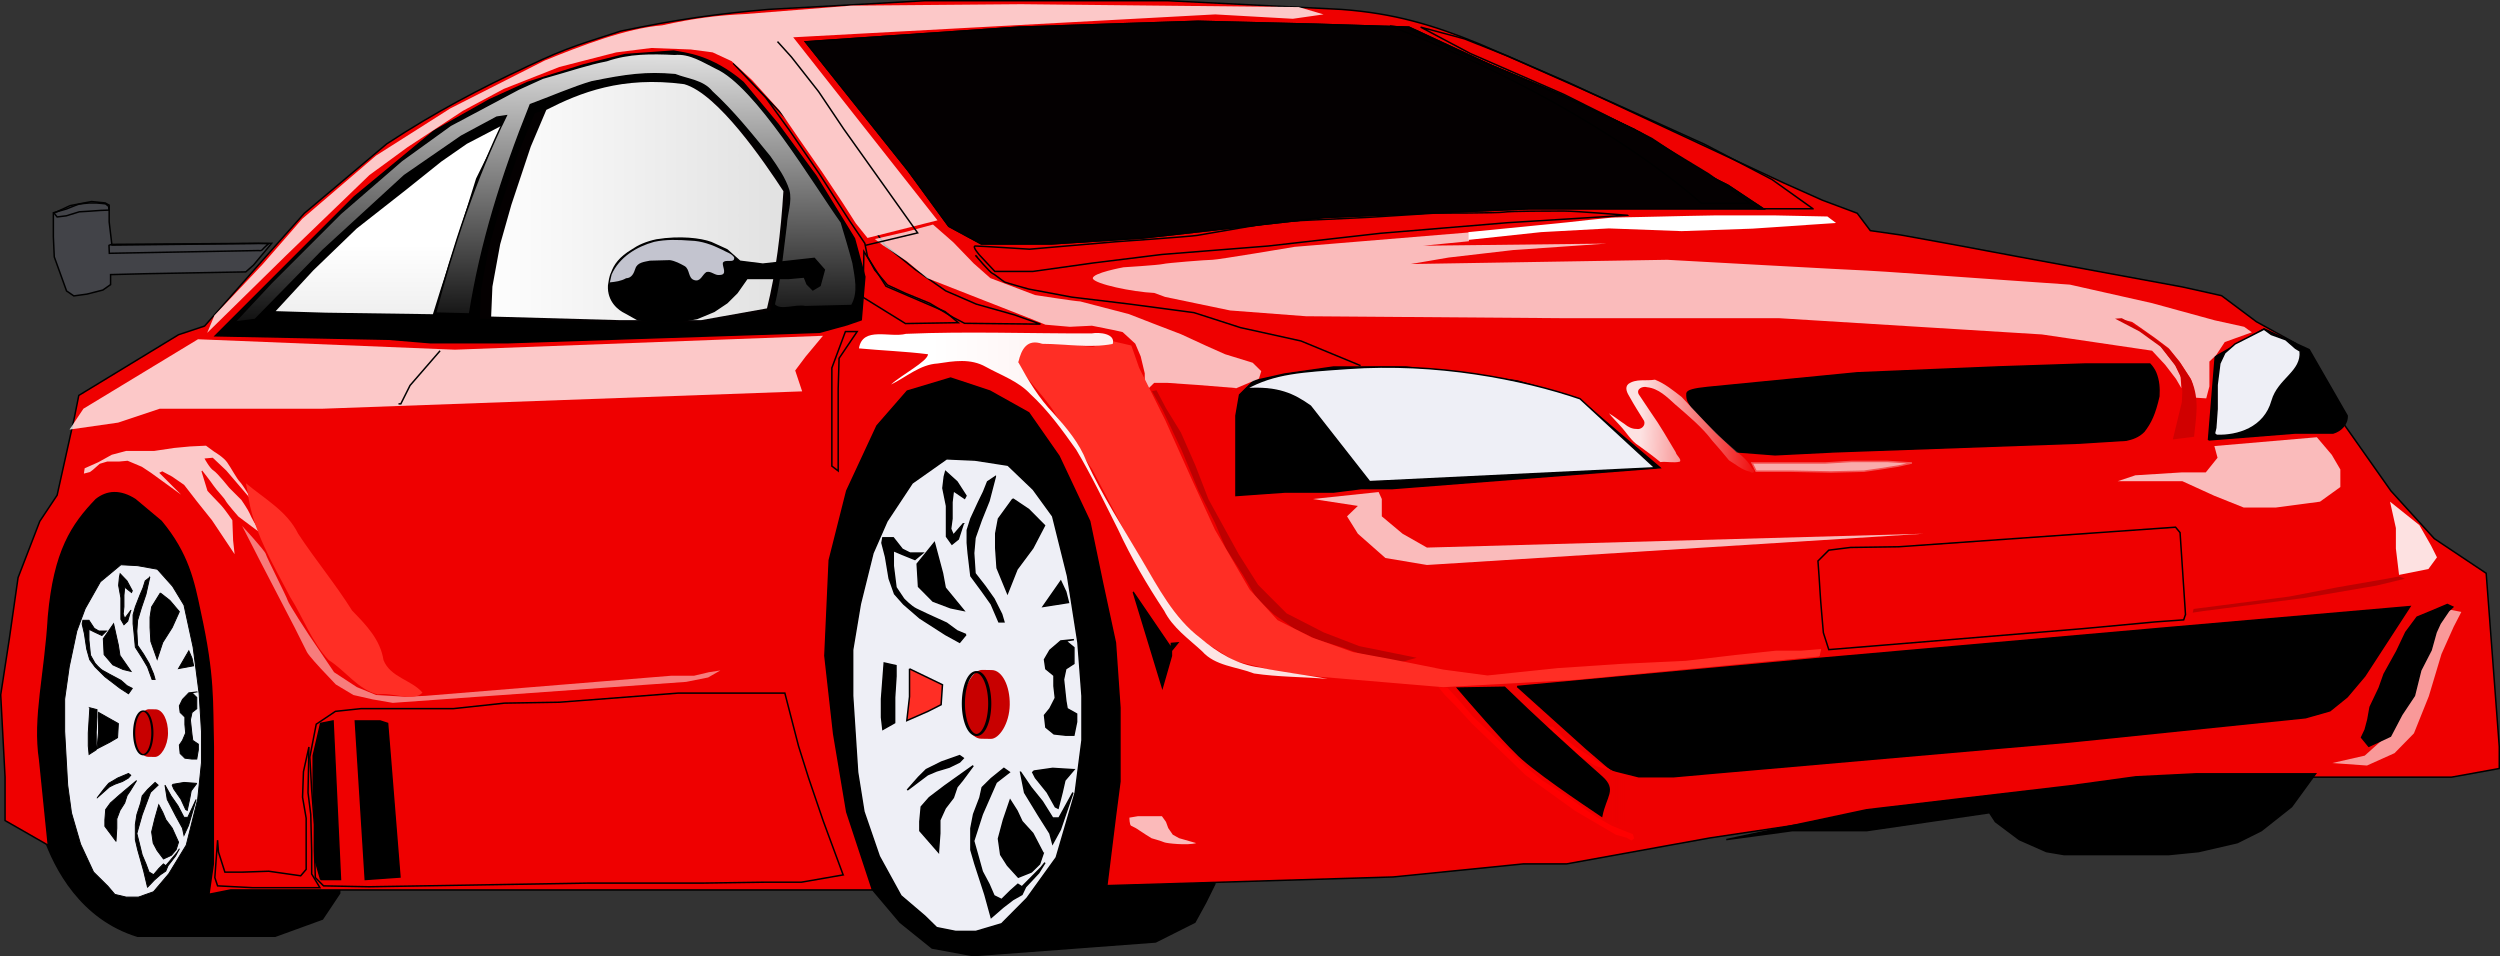 <svg xmlns="http://www.w3.org/2000/svg" xmlns:xlink="http://www.w3.org/1999/xlink" viewBox="0 0 553.7 211.81" version="1.0"><rect x="0" y="0" width="553.7" height="211.81" fill="#333333" stroke="none"/><defs><linearGradient id="g" y2="508.81" gradientUnits="userSpaceOnUse" y1="508.45" gradientTransform="scale(1.256 .796)" x2="960.72" x1="939.15"><stop offset="0" stop-color="#fde2e2"/><stop offset="1" stop-color="#fde2e2" stop-opacity="0"/></linearGradient><linearGradient id="c"><stop offset="0" stop-color="#c80000"/><stop offset="1" stop-color="#c80000" stop-opacity="0"/></linearGradient><linearGradient id="b"><stop offset="0" stop-color="#fff"/><stop offset="1" stop-color="#fff" stop-opacity=".883"/></linearGradient><linearGradient id="d" y2="724.07" xlink:href="#a" gradientUnits="userSpaceOnUse" y1="718.1" gradientTransform="scale(2.069 .483)" x2="497.11" x1="544.8"/><linearGradient id="e" y2="405.65" xlink:href="#b" gradientUnits="userSpaceOnUse" y1="405.65" gradientTransform="matrix(1.14 0 0 .877 -.855 -.428)" x2="868.91" x1="808.65"/><linearGradient id="f" y2="678.49" xlink:href="#c" gradientUnits="userSpaceOnUse" y1="678.49" gradientTransform="scale(1.423 .702)" x2="826.89" x1="754.2"/><linearGradient id="a"><stop offset="0" stop-color="#fff"/><stop offset="1" stop-color="#fff" stop-opacity=".784"/></linearGradient><linearGradient id="h" y2="449.52" xlink:href="#b" gradientUnits="userSpaceOnUse" y1="416.07" gradientTransform="scale(1.14 .877)" x2="793.42" x1="793.42"/><linearGradient id="i" y2="434.66" gradientUnits="userSpaceOnUse" y1="360.76" gradientTransform="scale(1.123 .89)" x2="804.87" x1="805.2"><stop offset="0" stop-color="#e5e5e5"/><stop offset="1" stop-color="#e5e5e5" stop-opacity="0"/></linearGradient><linearGradient id="j" y2="405.65" xlink:href="#b" gradientUnits="userSpaceOnUse" y1="405.65" gradientTransform="matrix(1.14 0 0 .877 100.4 -171.99)" x2="868.91" x1="808.65"/><linearGradient id="k" y2="678.49" xlink:href="#c" gradientUnits="userSpaceOnUse" y1="678.49" gradientTransform="matrix(1.378 0 0 .416 -1413.3 727.28)" x2="826.89" x1="754.2"/><linearGradient id="l" y2="678.49" xlink:href="#c" gradientUnits="userSpaceOnUse" y1="678.49" gradientTransform="matrix(.953 0 0 .288 -1125.8 639.51)" x2="826.89" x1="754.2"/></defs><g transform="translate(-816.16 -310.74)"><path d="M825.87 496.09c2.47 7.05 8.24 18.17 20.76 22.01h30.47c3.49-1.27 6.99-2.54 10.48-3.81 1.27-1.9 2.54-3.81 3.81-5.71v-57.14l-19.05-35.24-22.18-5.52-24.48 18.85-4.77 23.81 1.91 23.81 3.05 18.94zM1009.8 508.25l5.7 6.74 7.1 5.72 9.1 1.68 40.4-3.03 8.7-4.37 2.4-4.38 2-4.04 4.7-22.56-1.3-35.35-26-61.62-65.96 7.74-5.73 64.65 11.49 21.89.3 16.49 7.1 10.44z" fill-rule="evenodd" stroke="#000" stroke-width=".25pt"/><path d="M1061.3 506.89l63.4-1.92 28.8-2.89h9.6l31.8-5.76 38.4-5.76 38.4-3.85 39.4-3.84h48l10.6-1.92v-4.81l-2.9-38.43-11.5-7.68-9.6-10.57-11.5-16.33-7.7-14.41-1.9-1.93-8.7-4.8-7.7-5.76-8.6-1.92-36.5-6.73-15.4-2.88-10.6-1.92-6.7-.96-2.9-3.85-7.7-2.88-8.6-3.84-47.4-22.12-19.9-8.63c-10.4-4.26-19-6.82-30.7-7.68l-38.4-1.92H1021l-34.63 1.92c-11.52.99-19.97 2.18-32.71 4.8-7.76 2.56-11.64 3.5-20.37 7.68-10.78 5.04-20.69 10.23-31.47 17.3l-18.25 15.37-7.69 8.65-14.41 16.33-5.76 1.92-22.1 13.45-.96 4.81-1.92 8.64-1.92 8.65c-1.28 1.92-2.56 3.84-3.84 5.77-1.61 4.16-3.21 8.32-4.81 12.49l-1.92 13.45-1.92 12.49.96 18.25v9.61l9.59 5.49-1.92-18.94c-1.43-9.38 1.23-19 1.95-31.71 1.3-14.59 5.21-20.38 10.55-25.94 2.41-1.9 5.29-2.14 8.65 0l5.76 4.82c5.97 7.2 7.19 13.21 8.64 20.17 3.11 14.2 2.64 19.61 2.9 29.77V502.08l-.97 6.73 4.81-.96h142.16l-5.7-17.29-2.9-17.3-1.94-17.29.96-21.14 3.88-15.37 6.7-14.41 6.7-7.69 9.6-2.88 8.7 2.88 8.6 4.81 6.7 9.6 6.8 14.42 2.8 13.45 2.9 13.45 1 14.41v16.33l-1 7.69-1.9 15.37z" fill-rule="evenodd" stroke="#000" stroke-width=".25pt" fill="#ef0000"/><path d="M863.86 385.11l13.07-13.07 17.69-17.69 17.68-14.61 12.31-6.92 8.46-3.84 12.3-3.85 9.23-2.3 10.76-.77c2.57.51 8.32.88 15.38 6.92l7.69 9.23 8.46 11.53 8.51 13.84 2.3 8.46-.8 9.53-3.1 1.08-6.14 1.69-69.21 2.31h-16.91l-9.23-.77-38.45-.77zM1183.8 414.33l-15.4-13.07-5.4-3.07-10.8-3.08-24.6-3.08h-16.1l-10.8 1.54-6.9 1.54-3.1 3.08-.8 4.61v17.69l10.8-.77h10.8l6.1-.77h6.9l59.3-4.62zM1305.3 408.18l1.5-18.45 10.8-6.15 10 4.61 8.4 14.61c.1 1.9-1.4 3.34-3.1 3.85h-8.4l-19.2 1.53z" fill-rule="evenodd" stroke="#000" stroke-width=".25pt"/><path d="M998.43 385.11l-3.85 4.62-2.3 3.07 1.54 4.62-106.12 3.84H851.55l-9.22 3.08-10.77 1.54 3.08-4.62 25.37-15.38 56.91 2.31 81.51-3.08z" fill-rule="evenodd" display="block" fill="url(#d)"/><path d="M1106.9 421.26l10 1.53-2.4 2.31 2.4 3.85 6.1 5.38 9.2 1.54 110-6.92-110 3.07-5.4-3.07-4.6-3.85v-3.84l-.7-1.54-14.6 1.54z" fill-rule="evenodd" display="block" fill="#fabbbb"/><path d="M1152.2 462.78l15.4 13.84 5.4 4.62 6.1 1.53h7.7l8.5-.76 79.2-6.93 52.3-5.38 5.4-1.54 3.8-3.07 3.9-4.62 10-15.38-53.1 4.62-78.4 6.92-66.2 6.15zM1067.2 441.98l6.4 21 2-6.98v-2.75l1.4-.12-1.2 1.48-8.6-12.63z" fill-rule="evenodd" stroke="#000" stroke-width=".25pt"/><path d="M994.55 320l47.35-3.25 39.6-1.29 25.9.64 20.8.65 18.2 8.44 15.5 6.49 16.3 7.78 11.6 7.79 9.1 4.54 7.8 5.19h-51.9l-45.4 1.94-40.2 4.54-20.2 1.3h-15.5l-7.2-3.89-9-12.33L994.55 320z" fill-rule="evenodd" stroke="#000" stroke-width=".25pt" fill="#040001"/><path d="M1194.4 396.55l33.1-3.24 31.1-1.3 19.5-.65h14.2c.5.51 1 1.23 1.3 1.95.7 1.73.8 3.39.7 5.19-.9 3.96-1.8 5.84-3.3 7.78-1.2 1.23-2.6 1.66-3.9 1.95l-10.3.65-54.5 1.94-13 .65-8.4-.65-4.6-4.23-5.5-5.75c-.5-.89-1.1-1.35-1-2.99.1-.59 1.5-.99 4.6-1.3z" fill-rule="evenodd" stroke="#000" stroke-width=".25pt"/><path d="M1285.2 417.31h14.3l7.1 3.24 6.5 2.6h7.1l9.8-1.3 4.5-3.24v-3.89l-1.9-3.25-3.3-3.89-22.7 1.95.7 2.59-2.6 3.24h-5.2l-10.4.65-3.9 1.3z" fill-rule="evenodd" display="block" fill="#fabbbb"/><path d="M1347.5 438.07l6.5-1.3 1.9-2.59-1.3-2.6-2.6-4.54-6.5-5.19 1.3 5.84v4.54l.7 5.84z" fill-rule="evenodd" display="block" fill="url(#e)"/><path d="M987.03 379.68l3.64-25.95-7.28-11.67-6.06-6.49-3.03-3.25-5.46-2.59h-6.07l-5.92.28-13.95 2.59-8.4 3.12-3.45 8.14-4.3 12.87-2.47 8.75-1.73 9.38-.28 6.63 32.01.79h18.2l14.55-2.6z" fill-rule="evenodd" stroke="#000" stroke-width=".322" fill="#040001"/><path d="M957.62 329.62l-8.83.85-8.97 1.82-6.31 1.96-6.59 15.42-4.06 14.86-2.1 10.51-.42 6.87 1.12-.14.98-8.83 1.68-8.13 2.52-9.81 2.53-6.73 3.08-7.29 1.82-5.47 18.64-5.18 4.91-.71z" stroke="#000" stroke-width=".25pt" fill="none"/><path d="M927.4 338.5l-5.8 11.78-3.42 10.93-4.44 13.66-1.7 5.46-23.74-.34-11.09-.34 8.36-9.05 9.56-9.22 11.1-8.71 7.68-6.15 5.64-3.92 7.85-4.1z" fill-rule="evenodd" stroke="#000" stroke-width=".25pt"/><path d="M998.25 381.53l-17.63 1.69-15.45.24-32.6 1.21h-44.19l-18.11-1.21-2.89-.48 1.69-1.21 15.21.48 29.94 1.21h21.01l15.93-.97 17.39-.96h12.55s8.45-1.45 9.42-1.45c.96 0 5.55-.48 5.55-.48l2.18 1.93z" stroke="#000" stroke-width=".25pt" fill="none"/><path d="M975.7 459.23l-2.71 1.56-4.85.97-64.99 4.65-4.46-.77-4.27-.97-3.88-2.33-3.3-3.49s-2.72-2.91-3.1-3.69l-2.72-5.43-7.76-14.94-3.88-7.57s5.04 5.44 5.24 6.21c.19.78 4.65 9.51 4.85 10.28.19.78 4.65 7.57 4.65 7.57l5.63 8.34 5.04 3.3 4.27 1.75 6.4.38 4.47-.19 54.51-4.46h5.04l3.3-.78 2.52-.39z" fill-rule="evenodd" fill="#fff" fill-opacity=".487"/><path d="M887.18 505.53h4.39l-1.65-35.11-2.74.54-1.65 7.14v8.23l.55 9.33v6.03l1.1 3.84zM894.86 470.42h5.49l1.65.54.54 6.59 2.2 27.43-7.68.55-2.2-35.11z" fill-rule="evenodd" stroke="#000" stroke-width=".25pt"/><path d="M1332.7 479.74l7.2-1.64 4.9-4.39 3.3-5.49 2.7-7.13 3.3-8.23 2.2-4.94 2.2-2.2 2.8.55-1.7 3.29-2.7 6.04-2.8 9.33-3.3 8.23-4.3 4.39-6.1 2.74-7.7-.55z" fill-rule="evenodd" fill="#fff" fill-opacity=".6"/><path d="M1343.1 479.81l10.2.16 6.5-.47 4.8-.8 3.5-.64.8-.96-.1-4.78-1.3-16.27-.3-9.25-.8-4.46v-1.76l-3.2 2.4-2.7 1.75 1.6 2.07-2.3 2.87-2.8 5.74-1.8 5.75-1.1 5.1-2.6 4.78-2.5 3.83-3.1 3.19-2.8 1.75z" fill-rule="evenodd" display="block" fill="url(#f)"/><path d="M1046.6 382.53l-5.7-2.03-8.5-2.4-6.8-2.95-6.6-4.61-6.9-5.54-3.5-5.17-6.4-7.93-5.39-8.13-18.27-19.01 7.2 7.57 5.35 7.38 6.46 9.42 6.65 10.33 3.5 5.17.6 2.95 1.6 2.96 2.8 3.32 4 1.84 5.4 2.22 5.2 3.14 2.5 1.29 16.8.18z" stroke="#000" stroke-width=".25pt" fill="none"/><path d="M1028.4 382.21l-11.7.19-9.4-5.82.2-10.13 4.9 7.69 13.1 5.63 2.9 2.44zM1176.6 358.42l-26.5 1.64-28.2 2.35-24.9 2.82-23.5 1.87-15.2 1.88-13.4 1.88h-8.4l-3.3-3.52s-1.9-2.11-1-2.11c1 0 12 .7 12 .7l19-1.64s16.9-1.18 18.1-1.41c1.2-.24 17.8-3.05 17.8-3.05l20-.94 14.8-.94s14.3 0 15.4-.23c1.2-.24 10.6-.24 13.2-.24s14.1.94 14.1.94z" stroke="#000" stroke-width=".25pt" fill="none"/><path d="M1117.5 391.72l-13.2-5.46-13.4-2.96-10.3-3.32-14.3-1.9-12.8-1.54-9.5-1.78s-4.7-1.31-5.3-1.54c-.5-.24-2.1-1.66-2.7-1.9s-3.8-4.03-3.8-4.03l.4.35" stroke="#000" stroke-width=".25pt" fill="none"/><path d="M1196.4 358.44c-1.4 0-12 .25-12 .25s-9.3.22-10.5.22-10.7 1.08-10.7 1.08l-21.8 2.16v1.72l16.1-1.72 15-.82 16.1.6 15.7-.55 18.5-1.26-1.9-1.43-12-.25h-12.5z" fill-rule="evenodd" fill="#fff"/><path d="M1307.1 407.18c4.6.15 10.6-1.57 12.3-7.68 1.4-4.87 6.7-6.41 6.2-11.01l-1-.59-2.2-1.92-3.2-1.16-1.6-1.17-6.4 3.25-2.3 2.01-1.1 2.33-.6 4.76v5.34l-.3 4.17-.3 1.26.5.41z" fill-rule="evenodd" stroke="#000" stroke-width=".25pt" fill="#eeeff6"/><path d="M1300.2 446.83l-1.2-18.13-1-1.2-61.3 4.34-10.7.15-4.8.6-2.4 2.4s.5 6.74.5 7.34.7 8.55.7 8.55l1.2 3.74 11-.9 45.2-3.74 16.1-1.5 6.3-.45.4-1.2z" stroke="#000" stroke-width=".25pt" fill="none"/><path d="M876.32 364.63l-35.37.4-.61-5.13v-3.72l-.9-.5-3.01-.3-4.73.9-3.72 1.71v5.23l.2 4.42 2.72 7.54 1.61 1.1 2.91-.4 3.52-.9 1.71-1.21v-2.21l7.94-.2 22-.4 1.71-1.51 4.02-4.82z" fill-rule="evenodd" stroke="#000" stroke-width=".25pt" fill="#424348"/><path d="M840.3 365.09l.07 1.75 33.16-.61s.46.16.77-.23c.3-.38 1.37-1.3 1.37-1.3l-2.21-.07-32.63.23-.53.23zM838.46 357.34l-2.71.19-2.02.12-2.9.89-2.02.25-.76-.95 2.84-.82s2.46-1.01 2.78-1.07c.31-.06 1.89-.25 2.21-.25h1.7c.32 0 1.96.19 1.96.19l.69.56.06.82-1.83.07zM1005.6 366.77l-7.98-11.5-9.73-14.59-6.63-8.19-5.53-4.64-7.74-3.32h-7.96l-8.85.88-8.63 2.44-6.63 1.77-3.76 1.32-11.28 5.75-8.85 5.75-7.96 5.98-6.41 4.86-9.51 8.85-6.86 6.63-5.53 5.53-4.87 5.53-1.54 1.77.88.22 16.59-17.03 9.51-9.07 12.16-9.51 9.96-6.85 8.62-4.87 7.3-3.31 9.51-3.1 7.74-1.77 5.97-1.11h6.64l6.41 1.11 5.31 2.87 5.09 4.21 4.2 5.53 4.64 6.63 4.87 7.08 4.64 6.63 3.31 5.75 2 2.88.9-1.11z" stroke="#000" stroke-width=".25pt" fill="none"/><path d="M1092.1 396.85c7.1-.49 10.6 1.21 14.3 3.84 4.4 5.57 8.7 11.15 13.1 16.72l63.2-3.06-16.6-15.3c-12.8-4.38-31.9-8.11-51.4-6.72-10.3.72-16.3 1.02-22.6 4.52z" fill-rule="evenodd" stroke="#000" stroke-width=".25pt" fill="#eeeff6"/><path d="M1183.9 413.08c1.4-.17 2.9.25 4.3-.09.5-.5-.8-1.42-.9-2.09-1.8-2.99-3.5-6-5.5-8.8-.9-1.34-1.8-2.68-2.7-4.04-.6-1.22.9-1.86 1.9-1.55 2.5.26 4.4 2.19 6.2 3.82 2.9 2.52 5.9 4.97 8.2 8.02 1.3 1.44 2.5 2.89 3.7 4.35 1.5.9 2.9 2.16 4.6 2.5.9.63 1.4-.18.5-.73-1-1.96-2.9-3.28-4.5-4.66-4-3.42-7.5-7.35-11.1-11.16-1.9-1.46-3.7-2.95-5.9-3.82-2 .34-4.2-.28-5.9.96-.9.81-.2 2.06.3 2.88 1 1.8 2.1 3.54 3.2 5.29.4 1.08-.7 2-1.7 1.78-1 .01-1.9-.47-2.6-1.06-1.2-.79-2.3-1.7-3.5-2.4.8.99 1.7 1.82 2.5 2.75 1.4 1.46 2.4 3.4 4.2 4.48 1.6 1.16 3.2 2.33 4.7 3.57z" fill-rule="evenodd" fill="url(#g)"/><path d="M1205.1 415.1h7.7l8.9.17 7.3-.17 3.5-.5 4.2-.66 2.9-.66-5.4-.34h-8l-5.8.34h-16.2l.9 1.82z" fill-rule="evenodd" stroke="#f45151" stroke-width=".25pt" fill="#f9abab"/><path d="M1051.1 439.47l-3.9 5.59 5.6-.88-.6-2.36-1.1-2.35zM1054 452.41l-2.9.29-2.4 2.06-1.2 2.06.3 2.05 1.8 1.47v2.36l.3 2.64-1.2 2.35-1.2 1.47.3 2.65 1.8 1.47 2.6.29h1.8l.6-2.94v-1.76l-2.1-1.18-.3-1.76-.5-4.7.5-2.36 1.8-1.17v-3.53l-1.8-1.47 1.8-.29z" fill-rule="evenodd" stroke="#000" stroke-width=".25pt" fill="#eeeff6"/><path d="M1038 515.34l5.6-5.64 6.5-9.03 4.2-14.39 1.5-11.57v-9.87l-.9-11.85-2.3-14.68-3.3-13.26-4.3-5.92-5.6-5.36-7.3-1.13-6.3-.28-7.6 5.36-5.6 8.46-3.1 7.06-2.8 11.28-1.7 10.16v10.16l1.1 16.93 1.4 8.74 3.4 9.88 4.8 8.74 5.3 4.52 2.6 2.54 4.2.84h4.5l5.7-1.69z" fill-rule="evenodd" stroke="#000" stroke-width=".25pt" fill="#eeeff6"/><path d="M1002.9 504.51l-4.41-11.94-3.24-9.51-2.23-7.08-3.03-11.73h-23.67l-26.3 2.02-12.14.2-11.33 1.22H896.11l-5.66.6-4.25 2.84-1.42 7.28.41 7.28.61 7.69v5.67l.2 6.06 1.82 1.83 10.11.2 48.36-.81h25.29s12.95-.2 13.76-.2h8.29l9.27-1.62z" stroke="#000" stroke-width=".25pt" fill="none"/><path d="M884.58 476.18l-1.21 5.47-.2 5.66.8 4.65V503.29l-1.21 1.42-7.08-1.01-5.87.2h-3.84l-1.42-4.45-.2-2.63-.61 8.29.61 1.83 7.69.4H887.01l-1.82-3.03v-5.06l-.2-8.1-.61-4.85.2-10.12zM913.63 388.43l-6.65 7.67-2.05 4.09h-.51M1001.8 413.16V396.8l.2-6.71 4-5.91h-2.6l-3 8.05V413.97l1.4 1.07v-1.88z" stroke="#000" stroke-width=".25pt" fill="none"/><path d="M868.12 433.48l-5.01-7.51-3.33-4.17-2.84-3.67-2.67-1.84-2.17-1.16-.67.33 4.84 4.84-6.67-4.84-2.01-1.33-3.17-1.34-1.83.17h-2.67l-1.67.5-1.5 1.33-.67.5-1.34.34.17-1.17 3.01-1.34 3-1.66 3.17-.84h6.17l4.51-.67 3.5-.33 3.51-.17 1.83 1.34s2.01 1.17 2.84 2.33c.84 1.17 2.17 3.68 2.84 4.34.67.67 2.84 4.34 2.84 4.34l-5.85-6.84-3-2.84-1.83.17s1.16 2.17 2 2.67c.83.5 3.5 3.84 3.5 3.84l2.67 2.67s1.5 2.17 1.84 3c.33.84 1.5 2.84 1.5 2.84l.67 1.33-4.68-3.5s-2.5-2.84-2.83-3.5c-.34-.67-2-2.34-2.67-3.34s-2.51-3.34-2.51-3.34l-.16.17 1.33 4.34s2.34 2.5 3.01 3.17c.66.66 2.5 3.33 2.5 3.33l.17 4.51.33 3z" fill-rule="evenodd" fill="#fcc8c8"/><path d="M1129.9 456.42l-12.7-2.58-7.9-3.05-8.2-4.21-6.3-6.32-4.3-6.79-6.7-12.18-2.9-7.5-3.2-7.26-3.3-5.38-2.1-3.98-1 .23 2.4 4.22 4.2 8.9 3.7 8.89 3.6 7.03 2.5 5.85 3.8 5.86 3 5.15 3.8 3.51 4.7 3.28 4.9 2.34 5.4 1.64 3.9 1.41 4.3.94 2.8.46 2.3.47 3.3-.93z" fill-rule="evenodd" fill="#bd0000"/><path d="M1090.1 396.7l-8.7-.7-6.8-.47h-2.8l-1.2 1.17h-.9v-3.28l-.9-3.75-1.2-2.81-2.8-2.57-2.1-.47-4.7-.94-4.9.24-5.4-.47-2.3-.94-23.9-9.37-4.5-3.74-5.3-3.53-1.8-1.39 7.1-1.64 5.8-1.57 4.5 3.94 4.5 4.66 3.7 3.27 9.9 3.75s9.1 1.41 10 1.41l10.8 2.81 5.4 2.1 6.1 2.34 5.6 2.58 4.2 1.87 6.1 1.88 1.9 1.87-.5 1.64-6.1 2.58 1.2-.47z" fill-rule="evenodd" fill-opacity=".736" display="block" fill="#fefefe"/><path d="M1329 482.13l-5.3 7.28-6.7 5.3-5.3 2.65-8.6 1.99-6.6.66h-23.2l-3.9-.66-6-2.65-5.3-3.97-1.3-1.99-27.2 3.97h-16.5l-14.6 1.99 31.1-6.62 22.5-2.65 22.6-2.65 14.5-1.99 13.3-.66h26.5z" fill-rule="evenodd" stroke="#000" stroke-width=".25pt"/><path d="M1176.9 482.83l-4.6-1.61-2.7-.81-3.3-2.01-2.7-1.34-2.4-1.48-1.4-1.21-1.6-1.34s-1.5-1.34-.8-1.34h2.7l2.4 2.41 2.7 2.15 2.5 1.61 2 1.35 1.7 1.2 3.2 1.75 2.3.67zM1135.6 463.03h1.1l2.2 2.35 3.5 4.08 7 6.58 4.7 4.55 3.6 2.98 3.2 2.04 3.3 2.2 2.6 1.88 3 2.04 3.3 1.88 2.7 1.1 2 .78.3.94-.6.47-1.1-.63-2.3-.62-9.1-5.33-10.9-7.85-6.5-6.27-5.4-5.17-3.6-3.92-2.5-2.51-1.4-1.73.9.16z" fill-rule="evenodd" fill="red"/><path d="M1331.6 479.49l-27.5 1.68-25.8 2.1-32.8 3.99-43.5 5.25-12.6.21-8 .84-3.5.42.6 2.31 1.1 1.47 5.2-.21 9.2-1.47 10.8-1.47 49.9-6.3 22.3-2.73 10.3-.84 12-.84 11.5-.84 4.8-.84h9.5l4.8-.42 1.7-2.31z" fill-rule="evenodd" display="block" fill="url(#e)"/><path d="M986.03 379.04c1.99-8.01 3.07-16.78 3.64-25.95-4.24-6.49-14.52-21.6-21.98-23.71-13.78-1.83-23.05 1.87-30.53 5.7l-3.45 8.14-4.29 12.87-2.48 8.75-1.72 9.38-.28 6.63 28.34.79h18.2l14.55-2.6z" fill="url(#e)" fill-rule="evenodd"/><path d="M994.55 320l47.35-3.25 39.6-1.29 25.9.64 20.8.65 18.2 8.44 15.5 6.49 16.3 7.78 11.6 7.79 9.1 4.54 7.8 5.19h-51.9l-45.4 1.94-40.2 4.54-20.2 1.3h-15.5l-7.2-3.89-9-12.33L994.55 320z" fill-rule="evenodd" stroke="#000" stroke-width=".25pt" fill="url(#d)"/><path d="M1217.7 356.98h-12.3l-23.4-15.57-19.4-9.73-20.8-9.09-11-5.84 9.7 2.6 9.6 3.81 24.2 10.76 19.4 8.78 14.9 7.79 9.1 6.49z" stroke="#000" stroke-width=".25pt" fill="none"/><path d="M1203.7 355.77H1193c-14.1-12.29-38.7-27.65-69-39.28l3.9.5 10.5 4.76 23.5 10.13 17.5 8.17 15.2 9.23 9.1 6.49z" fill-rule="evenodd" stroke="#000" stroke-width=".25pt" fill="#040001"/><path d="M927.4 338.5l-5.8 11.78-3.42 10.93-4.44 13.66-1.7 5.46-23.74-.34-11.09-.34 8.36-9.05 9.56-9.22 11.1-8.71 7.68-6.15 5.64-3.92 7.85-4.1z" fill-rule="evenodd" display="block" fill="url(#h)"/><path d="M1081.1 497.47l-3.8-1.09-1.4-.78-1-1.46-.5-1.37-.9-1.26h-5.3l-1.9.32s0 1.65.4 1.81c.4.15 1.4.7 1.8 1.02.4.31 2.7 1.73 2.7 1.73s2.3.66 2.8.9 5.2.74 7.1.18z" fill-rule="evenodd" fill="#fff" fill-opacity=".728"/><path d="M1340.8 476.03l4.8-2.24 2.5-4.77 2.8-4.21 1.4-5.61 2.3-4.48 1.1-3.93.9-1.97 1.9-2.8.9-.84-1.2-.56-3.3 1.4-3.4 1.4-2.5 3.37-2 4.21-2.8 5.04-1.1 3.09-2 4.21-.5 2.8-.6 2.25-.8 1.68 1.6 1.96z" fill-rule="evenodd" stroke="#000" stroke-width=".25pt"/><path d="M1177 497.09l-33.2 4.14-31.6.77-17.6-.77-10.8-3.08-7.7-2.3-2.3-3.85v-40.75l8.4 7.69 9.3 2.3 11.5 1.54 10.8.77 10.7.77 10.2-1.38 7.5 8 9.1 9.2 8.9 7.09 7.9 5.1 8.9 4.76z" fill="url(#f)" fill-rule="evenodd"/><path d="M957.97 322.72c-2.53.17-5.02.6-7.44 1.44-4.29.84-7.34 1.96-14.19 3.9l-5.37 2.44-15.03 8-10.82 7.81-13.53 11.72-15.34 15.35-8.13 8.71 4.54-.59 15.03-15.34 18.03-16.54 12.62-8.71 7.85-4.22 2.09-.31c-6.81 13.83-11.85 29.28-15.66 43.71l7.54.19c2.46-15.5 7.02-30.33 13.46-46.37 4.28-1.58 9.7-3.91 13.57-5.03 7.76-1.58 12.05-2.16 18.5-1.6 2.79 1.1 6.13 1.28 8.15 3.78 4.74 4.35 8.76 9.41 12.82 14.38 1.62 2.33 3.31 4.71 4.18 7.44.64 2.56-.44 5.11-.56 7.68-.78 5.88-1.26 11.85-2.66 17.63 1.26 1.59 4.75.01 6.88.47 3.43-.08 6.9-.17 10.3-.25 1.7-2.88.8-6.36.3-9.44-.8-3.03-1.7-6.01-2.6-9-6.09-8.54-18.95-30.27-27.75-34.16-2.9-1.42-5.76-3.38-9.16-3.06-2.52-.12-5.09-.2-7.62-.03z" fill-rule="evenodd" stroke="#000" stroke-width=".25pt" fill="url(#i)"/><path d="M996.51 367.97l-11.41 1.27-5.07-.64-2.86-2.53-3.48-1.59c-2.26-.85-6.91-1.44-12.16-.58-2.34.51-4 1.28-5.28 2.17-2.86 1.69-4.02 3.43-4.59 5.07-.45.9-.57 2.11-.69 2.85-.17 3.5 2.27 5.35 3.7 6.02l2.85 1.59 4.12.32h5.39l3.49-.64 3.8-1.58 2.85-1.91 2.22-2.21 2.22-3.17h9.2l3.48-.32.64 1.58 1.26 1.27 1.59-.95.95-3.49-2.22-2.53z" fill-rule="evenodd" stroke="#000" stroke-width=".25pt"/><path d="M951.23 373.28c1.23-.12 2.49-.28 3.59-.91 1.26-.04 1.72-1.11 2.06-2.15.45-1.39 2.01-1.48 3.22-1.75 1.47-.05 2.94-.09 4.41-.12 1.17.17 2.26.76 3.28 1.32 1.19.71.74 2.61 2.06 3.08 1.49.54 1.82-1.19 2.77-1.76 1.04-.3 1.87.83 2.95.65 1.77-.04.56-1.76.68-2.68.55-.99 2.73.26 2.5-1.24-.61-.89-1.77-1.15-2.66-1.68-2.17-1.07-4.5-1.94-6.95-2-2.7-.2-5.46-.31-8.12.27-3.9 1.07-7.73 3.43-9.4 7.25-.13.58-.26 1.15-.39 1.72z" fill-rule="evenodd" fill="#c3c4cf"/><path d="M879.52 367.32l18.44-17.79 8.41-6.15 12.3-8.09 9.06-4.86 12.3-4.85c4.2-1.08 8.41-2.16 12.62-3.24 2.59-.32 5.17-.64 7.76-.97l8.74.33 4.85.64 4.21 1.95 4.53 4.2 6.15 6.8 4.21 6.15 5.17 7.44 4.53 6.79 2.9 4.53 2.6 3.24 15.5-3.9L991.84 319l93.46-5.07 17.2.97 6.8-.97-5.5-1.62-61.5-.64-37.6.32-23.49 1.86c-6.2.29-11.57.98-18.38 2.5-8.07.69-17.77 4.45-26.04 7.8l-20.89 10.6-16.47 10.46-16.35 14.02-8.74 10.04-10.68 11.32-1.62 3.88 17.48-17.15z" fill-rule="evenodd" fill="#fcc8c8"/><path d="M1007.9 365.06l11.5-2.74-16.4-23.05-5.53-8.23-6.03-7.68-3.08-3.41" stroke="#000" stroke-width=".25pt" fill="none"/><path d="M1348.8 438.91l-6.3 1.53-16 2.74-22.5 2.92-2.2.33.2-.82 21.2-2.75 10.7-2.05 11.1-1.93 2.5-.48 1.3.51z" fill-rule="evenodd" display="block" fill="#bd0000"/><path d="M1141.5 362.22l-38.6 3.19s-17 2.87-18.2 2.87-10.1.7-11 .94c-1 .24-8.7.72-8.7.72s-7 1.27-6.8 2.47c.3 1.2 8.8 3 13.6 3.21l2.4.88 14.4 3 16.8 1.28 57.9.44h47l58.1 3.59 24.4 3.6 2.9 3.12 2.4 3.13 1.2 2.06-.2-2.75-1.3-2.56-3.3-4.22-4.7-3.41-3.9-2.4 2.5.68 1.7 1.16 3.4 2.4 3 2.26 2.4 2.96 2.4 3.69c.6 1.5.9 2.9 1 4.28l2.5.16.7-2.66v-5.5l1.5-1.43 1.9-2.88 6-2.16-1.7-1.22-6.5-1.43-13.9-3.81-18.2-4.1-20.6-1.44s-23.3-1.68-24.5-1.68-44.1-2.38-44.1-2.38l-56.8.94 8.4-1.44 14.3-1.66 20.7-1.43-40.6.47 9.9-.97.2-.03v-1.94z" fill-rule="evenodd" fill="#fefefe" fill-opacity=".736"/><path d="M1284.6 381.32l5.4 2.82 4.7 3.4 3.3 4.24 1.2 2.55.3 2.97-.1 2.48-2 8.28 4.7-.59c.4-4.34 1.3-8.07-.6-12.57l-2.4-3.68-2.4-2.97-3-2.27-3.4-2.4-4.2-2.37-1.5.11z" fill-rule="evenodd" fill="#d00000"/><path d="M870.62 417.76c4.11 3.46 9.11 6.16 11.57 11.18 3.82 5.8 8.28 11.16 11.96 17.04 3.12 3.2 6.23 6.39 6.95 10.96 1.51 3.83 6.21 4.38 8.63 7.2-1.92 2.16-6.85-.16-9.93.4-4.42-1.12-7.1-5.26-10.84-7.6-3.75-4-5.61-9.33-8.51-13.93-3.86-7.42-8.41-14.85-9.44-23.31-.12-.65-.25-1.29-.39-1.94z" fill-rule="evenodd" fill="#ff2e25"/><path d="M1170.9 491.5c.9-4.51 3.2-5.79.1-8.63-6.5-5.7-15.4-13.86-21.6-19.91l-10.4.18c2.5 2.92 10 11.55 12.9 14.3 3.1 3.39 15.2 11.51 19 14.06z" fill-rule="evenodd" stroke="#000" stroke-width=".25pt"/><path d="M1219 455.98l-54 5.17-17.5.97-11.7.65-26.8-2.26-8.7-.98-10.7-2.58-9.7-6.15-3.9-4.53-10-16.81-7.8-14.88s-7.7-11.32-8.4-12.61c-.6-1.3-4.5-5.83-4.5-5.83l-2.9-3.55-.7-2.59 1.3-2.91.7-.65 14.5 1.3 4.2-1.3 4.2.97 1.7 4.85 5.8 11.65 6.1 13.58 4.9 10.67 7.7 13.26 6.2 6.8 7.7 3.88 9.1 3.23 8.7 1.62 4.9.97 6.4 1.29 9.8 1.3 15.5-1.62 14.5-.97 13.9-.65 11-1.29 9.1-.97h5.5l4.2-.33-.3 1.3z" fill-rule="evenodd" stroke="#ff2e25" stroke-width=".25pt" fill="#ff2e25"/><path d="M1110.2 461.1c-5.4-.46-10.9-.39-16.3-1.2-3.9-1.53-8.6-1.63-11.5-4.92-3-2.77-6.5-5.2-8.4-8.97-3.8-5.74-7.3-11.72-10.2-17.98-3-5.94-5.9-12.02-9.3-17.72-3.1-4.36-6.2-8.66-10.1-12.26-2.7-2.9-6.5-4.18-9.9-6.06-3.4-1.92-7.1-1.28-10.7-.74-3.9.23-6.9 3-10.3 4.66 2.3-2.14 8.1-5.11 8.2-6.71-5.1-.65-10.2-.81-15.3-1.3.8-4.97 6.9-2.28 10.4-3.22 13.7-.59 27.4-.05 41.1-.09 1.8-.34 5.4.07 4.7 2.33-5.2.99-10.4-.02-15.6-.03-3.3-1.13-4.6 1.07-5.3 4.07 2.2 4.06 4.6 8.02 7.8 11.34 2.9 3.23 5.7 6.54 7.3 10.64 3.5 7.54 8 14.57 12.2 21.69 3.7 6.24 7.1 12.93 13 17.42 3.8 3.22 8.2 5.92 13.2 6.54 5 1.03 10 1.59 15 2.51z" fill-rule="evenodd" display="block" fill="url(#j)"/><path d="M1040.5 421.25l-3.2 4.41-.6 3.23v3.23l.3 4.41 2.3 5.59 2.1-5.29 3.5-4.71 2.6-4.99-3.5-3.53-3.5-2.35zM1051.1 439.47l-3.9 5.59 5.6-.88-.6-2.36-1.1-2.35zM1054 452.41l-2.9.29-2.4 2.06-1.2 2.06.3 2.05 1.8 1.47v2.36l.3 2.64-1.2 2.35-1.2 1.47.3 2.65 1.8 1.47 2.6.29h1.8l.6-2.94v-1.76l-2.1-1.18-.3-1.76-.5-4.7.5-2.36 1.8-1.17v-3.53l-1.8-1.47 1.8-.29zM1054 481.21l-4.7-.29-4.1.59-.3.29.6 1.18 2.6 3.23 1.8 3.23.6.3.9-3.53.6-2.64 2-2.36zM1047.2 499.73l-2.3-4.41-2.4-2.64-1.1-2.35-1.5-2.36-1.5 4.41-1.1 4.12.5 3.53 1.5 2.35 2.4 2.64 2.9-1.17 1.8-1.77.8-2.35zM1024 499.44l.3-4.12v-2.94l1.2-2.64 1.8-2.35.8-2.35 1.2-1.47 2.4-3.24-6.2 4.41-3.5 2.65-1.8 2.05-.3 3.24v2.06l4.1 4.7zM1012 457.58l-.6 7.94v4.12l.3 2.64 2.6-1.47v-5.58l.3-4.71v-2.35l-2.6-.59z" fill-rule="evenodd" display="block" stroke="#000" stroke-width=".25pt"/><path d="M1017.6 458.87v6.18l-.6 5.29 4.7-2.06 2.9-1.47.3-4.41-7.3-3.53z" fill-rule="evenodd" display="block" stroke="#000" stroke-width=".25pt" fill="#ff2e25"/><path d="M1023.1 430.95l-3.8 4.7.3 5 3.2 3.23 3.9 1.47 2.9.59-4.1-5-.6-3.23-1.8-6.76zM1035.7 513.93l-1.4-5.08-1.1-3.38-1.1-3.39-.9-3.1v-4.8l.6-3.1 1.4-3.67.5-2.26 2-1.97 2.8-2.26 1.2.85-2.9 2.25-3.1 7.06-1.9 5.92.8 2.82 1.1 3.95 1.5 2.82 1.1 2.54 1.7.85 2-1.97 1.6-1.42.9.57 1.4-1.41 2.8-2.82.9-1.13-1.4 2.26-2.9 3.1-.8 1.69-2 1.13-2.2 1.69-2.6 2.26zM1042.2 481.77l.9 4.51 3.1 5.08 2.5 3.95.6 2.26 1.7-3.11 2.8-8.18-3.1 5.64h-1.4l-2.3-3.67-2.5-3.1-2.3-3.38zM1017.1 485.72l4.5-3.39 2-.85 2.8-.84 2.3-1.13.8-.85-.8-.56-4 1.41-3.4 1.69-1.7 1.69-2.5 2.83z" fill-rule="evenodd" display="block" stroke="#000" stroke-width=".25pt"/><path d="M1030.1 451.29l-1.4 1.7-3.1-1.7-5.7-3.66-3.6-3.11-2-2.26-1.2-3.38-.8-4.8-.8-3.1.2-1.13h2.3l2 2.54 1.7.85h2.8l-1.7 1.41-2.8-1.13-2-.85v3.39l.6 4.79 1.7 2.54s1.6 1.7 2.8 2.26c1.1.56 3.6 1.69 3.6 1.69l3.1 1.41 2.3 1.7 2 .84zM1036.6 416.31l-1.4 5.36-1.7 4.23-1.4 3.95-.3 3.39.3 4.51 2.2 2.82 2 2.82 1.7 3.39.5 1.69h-1.1l-1.7-3.95-2-2.82-2.5-3.39-.6-5.07-.2-2.26v-2.82l.8-2.54 1.7-3.67 1.1-2.26.9-2.25 1.7-1.13zM1029.5 426.75l-1.1 3.38-1.4 1.13-1.2-1.69v-6.77l-.8-3.95.3-2.54.3-1.13 2.5 2.26 2 3.1-.3.56-2.5-1.69-.3 2.54v3.67l-.3 2.25.6 1.42 2.2-2.54z" fill-rule="evenodd" display="block" stroke="#000" stroke-width=".25pt"/><path d="M857.98 454.89l-2.28 3.93 3.34-.62-.35-1.66-.71-1.65zM859.74 463.98l-1.76.21-1.4 1.45-.7 1.44.18 1.45 1.05 1.03v1.66l.17 1.86-.7 1.65-.7 1.03.18 1.86 1.05 1.04 1.58.2h1.05l.35-2.06v-1.24l-1.23-.83-.17-1.24-.36-3.31.36-1.65 1.05-.83v-2.48l-1.05-1.03 1.05-.21z" fill-rule="evenodd" stroke="#000" stroke-width=".216" fill="#eeeff6"/><path d="M850.17 508.24l3.37-3.97 3.87-6.35 2.53-10.12.84-8.13v-6.95l-.51-8.33-1.34-10.32-2.02-9.32-2.53-4.17-3.37-3.77-4.37-.79-3.71-.2-4.54 3.77-3.37 5.95-1.85 4.96-1.68 7.94-1.01 7.14v7.14l.67 11.91.84 6.15 2.02 6.94 2.86 6.15 3.2 3.17 1.52 1.79 2.52.6h2.7l3.36-1.19z" fill-rule="evenodd" stroke="#000" stroke-width=".216" fill="#eeeff6"/><path d="M851.67 442.07l-1.93 3.1-.35 2.28v2.27l.18 3.1 1.4 3.93 1.23-3.72 2.1-3.31 1.58-3.51-2.1-2.48-2.11-1.66zM857.98 454.89l-2.28 3.93 3.34-.62-.35-1.66-.71-1.65zM859.74 463.98l-1.76.21-1.4 1.45-.7 1.44.18 1.45 1.05 1.03v1.66l.17 1.86-.7 1.65-.7 1.03.18 1.86 1.05 1.04 1.58.2h1.05l.35-2.06v-1.24l-1.23-.83-.17-1.24-.36-3.31.36-1.65 1.05-.83v-2.48l-1.05-1.03 1.05-.21zM859.74 484.24l-2.81-.21-2.45.42-.18.2.35.83 1.58 2.27 1.05 2.28.35.2.53-2.48.35-1.86 1.23-1.65zM855.7 497.26l-1.4-3.1-1.4-1.86-.7-1.65-.88-1.66-.88 3.1-.7 2.9.35 2.48.88 1.65 1.4 1.86 1.76-.83 1.05-1.24.52-1.65zM841.85 497.05l.18-2.89v-2.07l.7-1.86 1.05-1.65.53-1.65.7-1.04 1.4-2.27-3.68 3.1-2.11 1.86-1.05 1.45-.18 2.27v1.45l2.46 3.3zM836.06 467.5l-.35 5.58v2.89l.18 1.86 1.58-1.03v-3.93l.17-3.31v-1.65l-1.58-.41zM837.99 468.53v4.34l-.35 3.72 2.81-1.45 1.75-1.03.18-3.1-4.39-2.48zM841.32 448.89l-2.28 3.31.18 3.52 1.93 2.27 2.28 1.03 1.75.42-2.45-3.52-.35-2.27-1.06-4.76z" fill-rule="evenodd" display="block" stroke="#000" stroke-width=".216"/><path d="M848.83 507.24l-.85-3.57-.67-2.38-.67-2.38-.51-2.18v-3.37l.34-2.19.84-2.58.34-1.58 1.18-1.39 1.68-1.59.67.6-1.68 1.58-1.85 4.96-1.18 4.17.5 1.98.68 2.78.84 1.98.67 1.79 1.01.6 1.18-1.39 1.01-1 .51.4.84-.99 1.68-1.98.51-.8-.85 1.59-1.68 2.18-.5 1.19-1.18.8-1.35 1.19-1.51 1.58zM852.7 484.63l.5 3.17 1.85 3.57 1.52 2.78.34 1.59 1.01-2.19 1.68-5.75-1.85 3.97h-.84l-1.35-2.58-1.52-2.18-1.34-2.38zM837.72 487.4l2.69-2.38 1.18-.59 1.68-.6 1.35-.79.5-.6-.5-.39-2.36.99-2.02 1.19-1.01 1.19-1.51 1.98zM845.46 463.2l-.84 1.19-1.85-1.19-3.37-2.58-2.19-2.18-1.18-1.59-.67-2.38-.51-3.37-.5-2.18.17-.8h1.34l1.18 1.79 1.01.59h1.69l-1.01.99-1.69-.79-1.18-.59v2.38l.34 3.37 1.01 1.79s1.01 1.19 1.68 1.58c.68.4 2.19 1.19 2.19 1.19l1.85.99 1.35 1.19 1.18.6zM849.33 438.6l-.84 3.77-1.01 2.97-.84 2.78-.17 2.38.17 3.18 1.34 1.98 1.18 1.99 1.01 2.38.34 1.19h-.67l-1.01-2.78-1.18-1.99-1.52-2.38-.33-3.57-.17-1.58v-1.99l.5-1.78 1.01-2.58.68-1.59.5-1.59 1.01-.79zM845.12 445.94l-.67 2.38-.84.79-.68-1.19v-4.76l-.5-2.77.17-1.79.17-.79 1.51 1.58 1.18 2.19-.17.39-1.51-1.19-.17 1.79v2.58l-.17 1.58.34 1 1.34-1.79z" fill-rule="evenodd" display="block" stroke="#000" stroke-width=".216"/><path d="M1332.1 478.39l3.8-.25 2-1.25 1.7-1-.7-1.99v-1.99l1.7-4.49v-2.49l-4-.5-3.5 3.99-18.7 2.99-32.4 2.74-50.3 5.23-36.9 3.24-13.7.75-4.7-1h-2.8l-1 1.75.3 2.99-1.5 3.74s-.3 1.74.7 1.74 3.5 1 3.5 1h2.8l16.7-1h4.7l4.5-.25 6.5-.74 50.6-6.48 20.4-2.25 23.9-1.99 17.5-.75 8.9-1.74z" fill-rule="evenodd" display="block" fill="url(#f)"/><rect rx="7.622" ry="4.077" transform="rotate(-89.112)" width="15.244" y="1036.6" x="-458.28" height="10.309" fill-rule="evenodd" display="block" fill="url(#k)"/><path d="M1034.9 465.9a1.39 5.001 0 11-2.8 0 1.39 5.001 0 112.8 0z" transform="matrix(2.085 0 0 1.383 -1122.4 -177.78)" fill-rule="evenodd" stroke="#000" stroke-width=".25pt" display="block" fill="url(#f)"/><rect rx="5.273" ry="2.821" transform="rotate(-89.112)" width="10.546" y="853.47" x="-465.15" height="7.132" fill-rule="evenodd" display="block" fill="url(#l)"/><path d="M1034.9 465.9a1.39 5.001 0 11-2.8 0 1.39 5.001 0 112.8 0z" transform="matrix(1.442 0 0 .957 -642.42 27.193)" fill-rule="evenodd" stroke="#000" stroke-width=".25pt" display="block" fill="url(#f)"/></g></svg>
